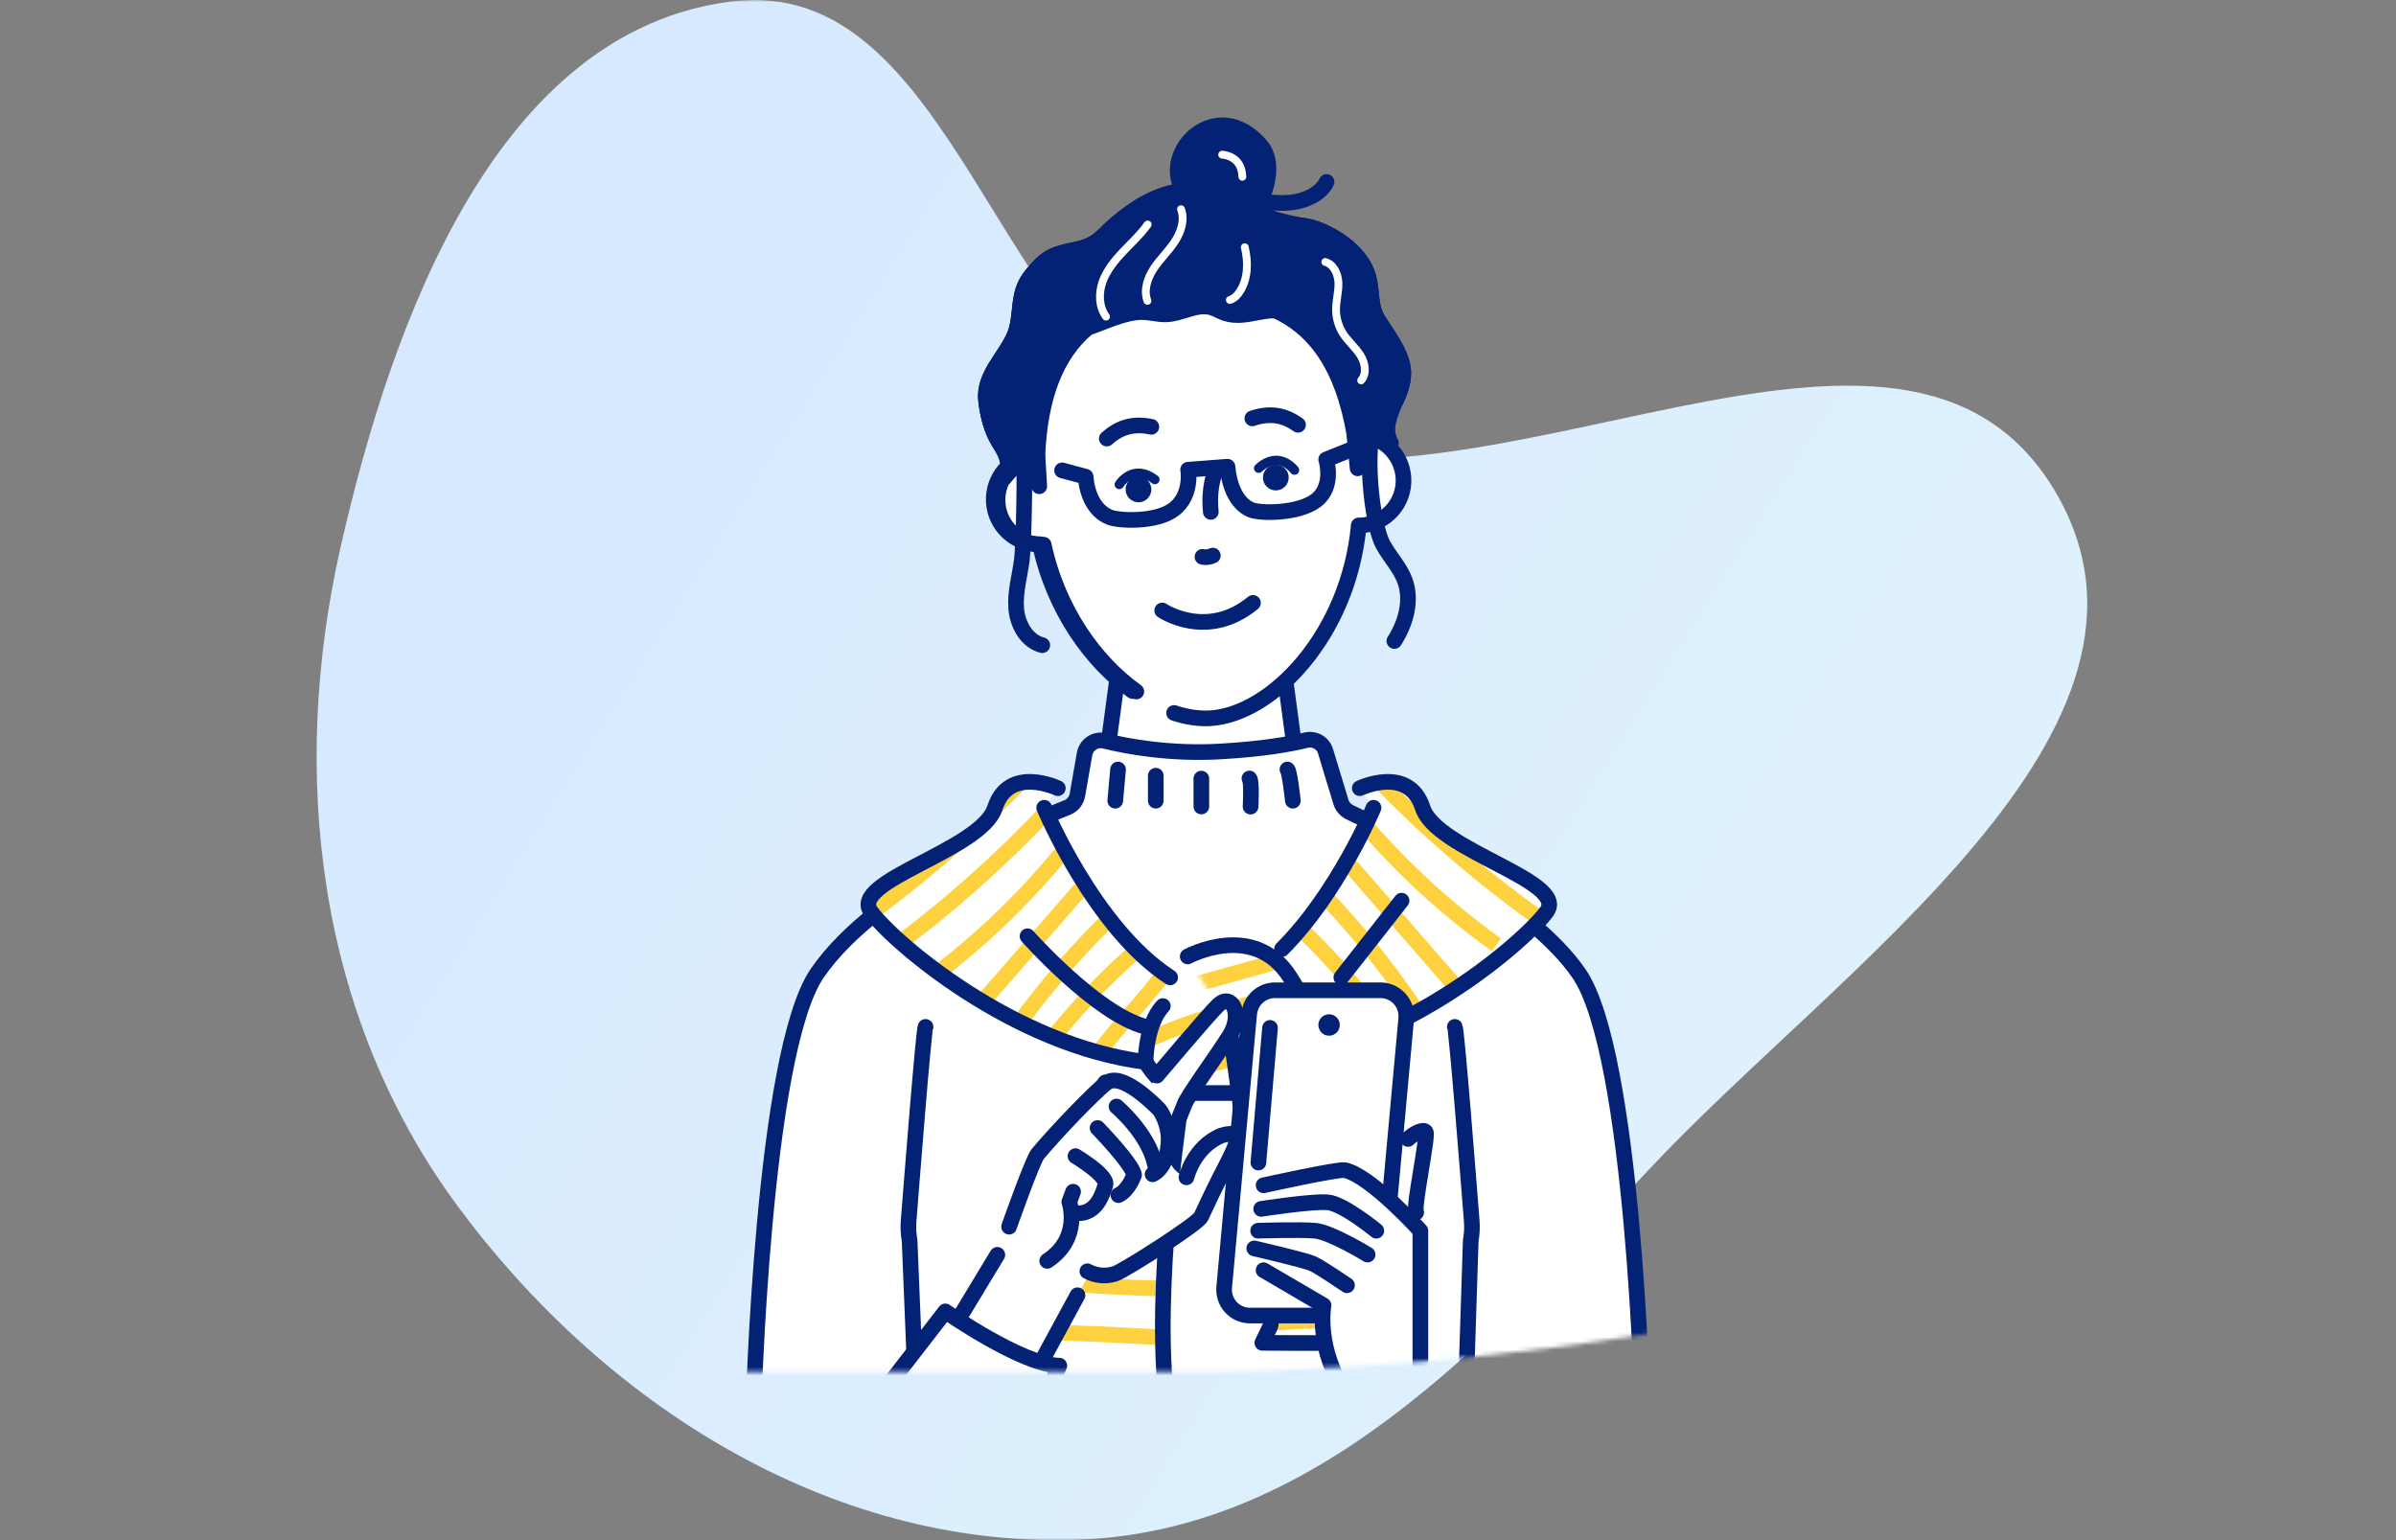 <svg width="560" height="360" viewBox="0 0 560 360" fill="none" xmlns="http://www.w3.org/2000/svg">
<rect x="0" y="0" width="560" height="360" fill="#808080" stroke="none"/>
<mask id="mask0_3098_17323" style="mask-type:alpha" maskUnits="userSpaceOnUse" x="0" y="0" width="560" height="360">
<rect width="560" height="360" fill="#D9D9D9"/>
</mask>
<g mask="url(#mask0_3098_17323)">
<path fill-rule="evenodd" clip-rule="evenodd" d="M251.148 359.939C193.651 361.63 141.077 328.124 106.909 281.849C74.295 237.68 67.466 181.216 79.65 127.679C91.845 74.095 116.447 7.172 170.975 0.342C223.487 -6.235 232.574 83.97 282.217 102.308C347.457 126.408 444.348 54.93 480.154 114.553C513.616 170.273 429.468 226.147 385.123 273.664C346.994 314.52 307.008 358.295 251.148 359.939Z" fill="url(#paint0_linear_3098_17323)"/>
<g clip-path="url(#clip0_3098_17323)">
<mask id="mask1_3098_17323" style="mask-type:luminance" maskUnits="userSpaceOnUse" x="167" y="20" width="226" height="301">
<path d="M392.189 310.513C376.222 313.464 329.938 320.663 276.951 320.663C234.07 320.663 167.811 320.663 167.811 320.663V20.46H392.189V310.513Z" fill="white"/>
</mask>
<g mask="url(#mask1_3098_17323)">
<path d="M256.589 192.468L261.546 155.411H299.96L304.916 192.468" fill="white"/>
<path d="M256.589 192.468L261.546 155.411H299.96L304.916 192.468" stroke="#042275" stroke-width="3.658" stroke-linecap="round" stroke-linejoin="round"/>
<path d="M176.043 331.137C176.043 331.137 178.167 246.195 191.001 227.49C204.868 207.25 240.657 192.232 249.449 188.751C250.688 188.249 251.573 187.158 251.809 185.86L253.491 176.241C253.874 174.058 256.028 172.642 258.182 173.173C263.434 174.471 273.436 176.33 285.267 175.651C295.505 175.061 301.759 173.881 305.211 173.025C307.218 172.524 309.224 173.645 309.814 175.622L313.413 187.482C313.738 188.515 314.446 189.341 315.39 189.813C329.375 196.54 357.994 211.616 368.999 227.49C381.922 246.136 383.957 331.137 383.957 331.137" fill="white"/>
<path d="M176.043 331.137C176.043 331.137 178.167 246.195 191.001 227.49C204.868 207.25 240.657 192.232 249.449 188.751C250.688 188.249 251.573 187.158 251.809 185.86L253.491 176.241C253.874 174.058 256.028 172.642 258.182 173.173C263.434 174.471 273.436 176.33 285.267 175.651C295.505 175.061 301.759 173.881 305.211 173.025C307.218 172.524 309.224 173.645 309.814 175.622L313.413 187.482C313.738 188.515 314.446 189.341 315.39 189.813C329.375 196.54 357.994 211.616 368.999 227.49C381.922 246.136 383.957 331.137 383.957 331.137" stroke="#042275" stroke-width="3.658" stroke-linecap="round" stroke-linejoin="round"/>
<path d="M216.316 240.029C215.844 240.973 213.1 276.053 212.362 285.435C212.244 286.97 212.333 288.504 212.598 290.009L214.31 332.081" stroke="#042275" stroke-width="3.658" stroke-linecap="round" stroke-linejoin="round"/>
<path d="M340.026 240.029C340.498 240.973 343.242 276.053 343.979 285.435C344.097 286.97 344.009 288.504 343.743 290.009L342.386 332.081" stroke="#042275" stroke-width="3.658" stroke-linecap="round" stroke-linejoin="round"/>
<path d="M261.31 179.87L260.661 187.158" stroke="#042275" stroke-width="3.658" stroke-linecap="round" stroke-linejoin="round"/>
<path d="M270.131 181.316V187.158" stroke="#042275" stroke-width="3.658" stroke-linecap="round" stroke-linejoin="round"/>
<path d="M280.782 181.994V188.515" stroke="#042275" stroke-width="3.658" stroke-linecap="round" stroke-linejoin="round"/>
<path d="M292.022 181.965C292.613 182.555 292.288 188.544 292.288 188.544" stroke="#042275" stroke-width="3.658" stroke-linecap="round" stroke-linejoin="round"/>
<path d="M300.903 179.87C301.434 180.313 302.172 187.158 302.172 187.158" stroke="#042275" stroke-width="3.658" stroke-linecap="round" stroke-linejoin="round"/>
<path d="M332.532 188.81C329.287 178.779 317.839 184.237 317.839 184.237L321.055 188.81C321.055 188.81 312.794 208.696 299.665 221.825L289.043 229.644L280.163 230.824L273.495 228.463C255.792 217.045 244.05 188.81 244.05 188.81L247.266 184.237C247.266 184.237 235.818 178.779 232.573 188.81C229.327 198.841 198.289 205.922 203.6 213.121C208.557 219.878 233.369 241.386 261.959 247.257L258.33 252.981C258.33 252.981 238.769 281.364 242.28 320.781L272.197 322.493C270.131 294.7 276.386 255.46 276.386 255.46H288.66C293.41 254.899 297.305 248.202 297.305 248.202C328.284 244.307 356.165 220.291 361.476 213.092C366.786 205.893 335.748 198.782 332.503 188.781L332.532 188.81Z" fill="white"/>
<mask id="mask2_3098_17323" style="mask-type:luminance" maskUnits="userSpaceOnUse" x="202" y="182" width="161" height="141">
<path d="M332.532 188.81C329.287 178.779 317.839 184.237 317.839 184.237L321.055 188.81C321.055 188.81 312.794 208.696 299.665 221.825L289.043 229.644L280.163 230.824L273.495 228.463C255.792 217.045 244.05 188.81 244.05 188.81L247.266 184.237C247.266 184.237 235.818 178.779 232.573 188.81C229.327 198.841 198.289 205.922 203.6 213.121C208.557 219.878 233.369 241.386 261.959 247.257L258.33 252.981C258.33 252.981 238.769 281.364 242.28 320.781L272.197 322.493C270.131 294.7 276.386 255.46 276.386 255.46H288.66C293.41 254.899 297.305 248.202 297.305 248.202C328.284 244.307 356.165 220.291 361.476 213.092C366.786 205.893 335.748 198.782 332.503 188.781L332.532 188.81Z" fill="white"/>
</mask>
<g mask="url(#mask2_3098_17323)">
<path d="M244.168 190.167C230.419 204.654 215.077 217.606 198.525 228.788" stroke="#FDD23E" stroke-width="3.658" stroke-miterlimit="10"/>
<path d="M239.948 181.286C226.199 195.773 210.857 208.725 194.306 219.907" stroke="#FDD23E" stroke-width="3.658" stroke-miterlimit="10"/>
<path d="M248.947 198.369C239.004 210.673 227.38 221.648 214.516 230.824" stroke="#FDD23E" stroke-width="3.658" stroke-miterlimit="10"/>
<path d="M257.739 201.88C246.262 215.069 234.785 228.286 223.278 241.475" stroke="#FDD23E" stroke-width="3.658" stroke-miterlimit="10"/>
<path d="M261.781 212.325C249.832 223.684 239.299 236.518 230.507 250.444" stroke="#FDD23E" stroke-width="3.658" stroke-miterlimit="10"/>
<path d="M268.361 219.819C256.235 229.968 245.613 241.917 236.939 255.164" stroke="#FDD23E" stroke-width="3.658" stroke-miterlimit="10"/>
<path d="M273.465 225.425C269.453 231.709 264.024 236.931 259.362 242.714C254.671 248.497 250.6 255.224 250.039 262.629" stroke="#FDD23E" stroke-width="3.658" stroke-miterlimit="10"/>
<path d="M268.302 243.068C274.173 240.412 280.251 238.259 286.506 236.636" stroke="#FDD23E" stroke-width="3.658" stroke-miterlimit="10"/>
<path d="M271.016 251.83C277.035 250.326 283.024 248.792 289.043 247.287" stroke="#FDD23E" stroke-width="3.658" stroke-miterlimit="10"/>
<path d="M250.422 257.79C258.506 259.354 266.62 260.918 274.704 262.481" stroke="#FDD23E" stroke-width="3.658" stroke-miterlimit="10"/>
<path d="M247.531 269.002C257.976 268.854 268.45 269.622 278.776 271.274" stroke="#FDD23E" stroke-width="3.658" stroke-miterlimit="10"/>
<path d="M243.548 279.83C255.379 280.302 267.21 280.951 279.041 281.777" stroke="#FDD23E" stroke-width="3.658" stroke-miterlimit="10"/>
<path d="M238.443 289.92C251.986 289.95 265.558 290.304 279.07 290.982" stroke="#FDD23E" stroke-width="3.658" stroke-miterlimit="10"/>
<path d="M238.856 299.066C250.953 300.365 263.109 301.073 275.264 301.25" stroke="#FDD23E" stroke-width="3.658" stroke-miterlimit="10"/>
<path d="M232.543 311.134C248.239 311.37 263.906 312.048 279.572 313.169" stroke="#FDD23E" stroke-width="3.658" stroke-miterlimit="10"/>
<path d="M320.14 180.224C333.889 194.711 349.231 207.663 365.783 218.845" stroke="#FDD23E" stroke-width="3.658" stroke-miterlimit="10"/>
<path d="M315.331 188.397C325.274 200.7 336.898 211.676 349.762 220.851" stroke="#FDD23E" stroke-width="3.658" stroke-miterlimit="10"/>
<path d="M306.568 191.938C318.045 205.126 329.522 218.344 341.029 231.532" stroke="#FDD23E" stroke-width="3.658" stroke-miterlimit="10"/>
<path d="M302.526 202.382C314.475 213.741 325.008 226.575 333.801 240.501" stroke="#FDD23E" stroke-width="3.658" stroke-miterlimit="10"/>
<path d="M295.947 209.876C308.073 220.025 318.695 231.974 327.369 245.221" stroke="#FDD23E" stroke-width="3.658" stroke-miterlimit="10"/>
<path d="M290.843 215.482C294.855 221.766 300.284 226.988 304.946 232.771C309.607 238.554 313.708 245.281 314.269 252.686" stroke="#FDD23E" stroke-width="3.658" stroke-miterlimit="10"/>
</g>
<path d="M317.811 184.237C317.811 184.237 329.258 178.778 332.503 188.81C335.749 198.841 366.787 205.922 361.476 213.121C356.166 220.32 328.284 244.336 297.305 248.231C297.305 248.231 293.411 254.928 288.661 255.489H276.387C271.637 254.928 267.742 248.231 267.742 248.231C236.763 244.336 208.882 220.32 203.571 213.121C198.26 205.922 229.299 198.812 232.544 188.81C235.789 178.778 247.237 184.237 247.237 184.237" stroke="#042275" stroke-width="3.658" stroke-linecap="round" stroke-linejoin="round"/>
<path d="M273.495 228.463C255.792 217.045 244.05 188.81 244.05 188.81" stroke="#042275" stroke-width="3.658" stroke-linecap="round" stroke-linejoin="round"/>
<path d="M321.027 188.81C321.027 188.81 312.765 208.695 299.636 221.825" stroke="#042275" stroke-width="3.658" stroke-linecap="round" stroke-linejoin="round"/>
<path d="M258.33 253.01C258.33 253.01 238.769 281.393 242.28 320.811" stroke="#042275" stroke-width="3.658" stroke-linecap="round" stroke-linejoin="round"/>
<path d="M276.386 255.489C276.386 255.489 270.131 294.729 272.197 322.522" stroke="#042275" stroke-width="3.658" stroke-linecap="round" stroke-linejoin="round"/>
<path d="M267.742 248.231C267.742 248.231 267.742 239.439 271.784 235.161" stroke="#042275" stroke-width="3.658" stroke-linecap="round" stroke-linejoin="round"/>
<path d="M240.155 218.845C240.155 218.845 256.264 237.019 267.741 239.999" stroke="#042275" stroke-width="3.658" stroke-linecap="round" stroke-linejoin="round"/>
<path d="M327.575 210.525L313.502 228.463" stroke="#042275" stroke-width="3.658" stroke-linecap="round" stroke-linejoin="round"/>
<path d="M287.449 240.029C288.187 247.759 293.232 273.575 290.105 283.547C289.456 285.642 289.042 288.179 290.518 289.802C291.845 291.277 294.56 291.985 294.383 293.962C294.353 294.434 294.117 294.877 293.852 295.29C292.848 296.883 291.432 298.388 291.344 300.276C291.226 303.403 294.707 305.233 296.477 307.799C296.773 308.212 297.038 308.714 297.038 309.216C297.038 309.717 296.832 310.189 296.595 310.632C296.064 311.723 295.563 312.786 295.032 313.877C295.032 313.877 309.194 313.995 312.734 313.877C316.245 313.759 315.508 303.875 315.508 303.875C315.508 303.875 319.638 298.978 320.199 292.959C320.759 286.94 318.753 276.437 318.753 276.437L317.72 268.028C317.72 268.028 309.902 241.74 301.493 228.434C293.085 215.098 277.565 223.566 277.565 223.566L287.39 239.999L287.449 240.029Z" fill="white"/>
<mask id="mask3_3098_17323" style="mask-type:luminance" maskUnits="userSpaceOnUse" x="277" y="220" width="44" height="94">
<path d="M287.449 240.029C288.187 247.759 293.232 273.575 290.105 283.547C289.456 285.642 289.042 288.179 290.518 289.802C291.845 291.277 294.56 291.985 294.383 293.962C294.353 294.434 294.117 294.877 293.852 295.29C292.848 296.883 291.432 298.388 291.344 300.276C291.226 303.403 294.707 305.233 296.477 307.799C296.773 308.212 297.038 308.714 297.038 309.216C297.038 309.717 296.832 310.189 296.595 310.632C296.064 311.723 295.563 312.786 295.032 313.877C295.032 313.877 309.194 313.995 312.734 313.877C316.245 313.759 315.508 303.875 315.508 303.875C315.508 303.875 319.638 298.978 320.199 292.959C320.759 286.94 318.753 276.437 318.753 276.437L317.72 268.028C317.72 268.028 309.902 241.74 301.493 228.434C293.085 215.098 277.565 223.566 277.565 223.566L287.39 239.999L287.449 240.029Z" fill="white"/>
</mask>
<g mask="url(#mask3_3098_17323)">
<path d="M313.295 249.942C305.123 251.093 296.95 252.243 288.807 253.394" stroke="#FDD23E" stroke-width="3.658" stroke-miterlimit="10"/>
<path d="M310.375 240.648C302.291 242.212 294.177 243.776 286.093 245.339" stroke="#FDD23E" stroke-width="3.658" stroke-miterlimit="10"/>
<path d="M305.566 231.237C297.57 233.302 289.604 235.367 281.608 237.432" stroke="#FDD23E" stroke-width="3.658" stroke-miterlimit="10"/>
<path d="M301.405 223.949C293.468 226.162 285.502 228.375 277.565 230.588" stroke="#FDD23E" stroke-width="3.658" stroke-miterlimit="10"/>
<path d="M315.981 260.859C305.537 260.711 295.063 261.478 284.736 263.13" stroke="#FDD23E" stroke-width="3.658" stroke-miterlimit="10"/>
<path d="M319.61 271.215C307.779 271.687 295.948 272.336 284.117 273.162" stroke="#FDD23E" stroke-width="3.658" stroke-miterlimit="10"/>
<path d="M324.772 281.128C311.23 281.157 297.658 281.511 284.145 282.19" stroke="#FDD23E" stroke-width="3.658" stroke-miterlimit="10"/>
<path d="M325.421 289.124C313.324 290.422 301.169 291.13 289.013 291.307" stroke="#FDD23E" stroke-width="3.658" stroke-miterlimit="10"/>
<path d="M331.558 299.096C315.862 299.332 300.195 300.01 284.528 301.131" stroke="#FDD23E" stroke-width="3.658" stroke-miterlimit="10"/>
<path d="M331.381 307.977C315.685 308.213 300.018 308.891 284.352 310.012" stroke="#FDD23E" stroke-width="3.658" stroke-miterlimit="10"/>
</g>
<path d="M277.595 223.566C277.595 223.566 293.114 215.127 301.522 228.434C309.931 241.77 317.75 268.028 317.75 268.028" stroke="#042275" stroke-width="3.658" stroke-linecap="round" stroke-linejoin="round"/>
<path d="M287.45 240.029C288.188 247.759 293.233 273.575 290.106 283.547C289.456 285.642 289.043 288.179 290.519 289.802C291.846 291.277 294.561 291.985 294.384 293.962C294.354 294.434 294.118 294.876 293.853 295.289C292.849 296.883 291.433 298.387 291.345 300.276C291.227 303.403 294.708 305.232 296.478 307.799C296.773 308.212 297.039 308.714 297.039 309.215C297.039 309.717 296.832 310.189 296.596 310.632C296.065 311.723 295.564 312.785 295.033 313.877C295.033 313.877 309.195 313.995 312.735 313.877C316.246 313.759 315.508 303.875 315.508 303.875C315.508 303.875 319.639 298.977 320.2 292.959C320.76 286.94 318.754 276.436 318.754 276.436" stroke="#042275" stroke-width="3.658" stroke-linecap="round" stroke-linejoin="round"/>
<path d="M294.649 46.955C294.649 46.955 298.72 38.782 294.678 34.062C284.588 22.23 271.046 35.124 276.504 44.535L294.649 46.955Z" fill="#042275"/>
<path d="M234.638 107.556C234.343 105.992 233.428 104.546 232.573 103.101C230.832 100.121 230.006 96.846 229.622 93.423C228.973 87.611 234.195 83.274 236.29 78.229C237.736 74.718 237.175 71.089 238.356 67.548C238.946 65.749 240.126 64.214 241.394 62.828C242.28 61.825 243.253 60.88 244.404 60.172C246.971 58.609 250.157 58.55 252.989 57.547C256.087 56.455 257.563 54.272 259.864 52.295C265.381 47.574 274.35 43.119 281.815 44.447C285.208 45.037 288.247 46.866 291.374 48.371C294.443 49.846 297.658 50.997 300.963 51.823C303.53 52.472 306.569 52.472 308.899 53.8C313.089 56.16 317.839 60.172 319.019 64.981C319.934 68.758 319.196 71.531 321.409 75.013C323.415 78.199 326.484 82.153 327.015 85.959C327.664 90.738 324.153 94.662 323.504 99.236C322.766 104.34 327.723 106.7 328.018 111.657C328.372 117.469 323.947 122.426 318.046 122.78C315.449 147.416 299.075 166.859 283.379 167.773C283.32 167.773 283.29 167.773 283.231 167.773C283.113 167.773 282.966 167.803 282.847 167.832C280.192 167.98 277.33 167.567 274.409 166.593L274.498 166.446C271.164 165.324 267.859 163.525 264.644 161.135L264.703 161.489C255.114 154.615 246.351 142.547 243.047 127.176C237.411 127.323 232.602 122.986 232.278 117.322C232.101 114.283 233.723 112.689 234.49 110.034C234.756 109.149 234.756 108.323 234.609 107.556H234.638Z" fill="white"/>
<path d="M325.098 103.573C322.767 102.511 320.2 101.92 317.486 101.891C316.424 94.987 314.476 88.201 310.7 82.389C308.457 78.966 305.537 75.809 301.996 73.685C296.951 70.646 291.581 75.013 286.3 73.184C285.208 72.8 284.235 72.151 283.114 71.856C279.662 70.882 276.151 73.361 272.551 73.479C270.663 73.538 268.804 72.948 266.916 72.948C262.726 72.948 257.976 75.367 254.023 76.695C246.47 82.89 242.841 92.715 242.251 105.845C239.271 107.143 236.733 109.149 234.786 111.657C234.993 111.185 235.199 110.713 235.347 110.182C235.612 109.296 235.612 108.47 235.465 107.703C235.17 106.14 234.255 104.694 233.399 103.248C231.659 100.268 230.833 96.993 230.449 93.571C229.8 87.759 235.022 83.421 237.117 78.376C238.563 74.865 238.002 71.236 239.182 67.696C239.772 65.896 240.952 64.362 242.221 62.975C243.106 61.972 244.08 61.028 245.23 60.32C247.797 58.756 250.984 58.697 253.816 57.694C256.914 56.602 258.389 54.419 260.691 52.442C266.267 47.663 272.699 43.798 280.311 44.624C282.819 44.889 285.297 45.42 287.598 46.364C290.195 47.427 292.555 48.99 295.092 50.17C299.931 52.442 305.684 52.413 310.316 54.744C314.506 56.838 318.695 60.379 319.846 65.1C320.761 68.876 320.023 71.649 322.236 75.131C324.242 78.317 327.311 82.271 327.842 86.077C328.491 90.856 324.98 94.781 324.331 99.354C324.095 100.976 324.478 102.304 325.039 103.543L325.098 103.573Z" fill="#042275" stroke="#042275" stroke-width="3.658" stroke-linecap="round" stroke-linejoin="round"/>
<path d="M298.19 114.636C299.852 114.636 301.199 113.289 301.199 111.627C301.199 109.965 299.852 108.618 298.19 108.618C296.528 108.618 295.181 109.965 295.181 111.627C295.181 113.289 296.528 114.636 298.19 114.636Z" fill="#042275"/>
<path d="M281.047 130.156C281.047 130.156 282.08 130.48 283.467 129.861" stroke="#042275" stroke-width="3.658" stroke-linecap="round" stroke-linejoin="round"/>
<path d="M303.383 99.295C300.373 97.17 297.098 96.315 292.702 97.79" stroke="#042275" stroke-width="3.658" stroke-linecap="round" stroke-linejoin="round"/>
<path d="M284.058 110.241C284.058 110.241 282.405 113.545 282.995 119.652" stroke="#042275" stroke-width="3.658" stroke-linecap="round" stroke-linejoin="round"/>
<path d="M242.486 106.611L242.899 113.663" stroke="#042275" stroke-width="3.658" stroke-linecap="round" stroke-linejoin="round"/>
<path d="M316.629 101.832C316.629 101.832 316.806 101.803 316.895 101.803C322.707 101.449 327.664 105.874 328.018 111.686C328.372 117.499 323.946 122.455 318.134 122.809C317.957 122.809 317.78 122.809 317.573 122.809C315.213 148.419 297.216 167.036 282.847 167.891C280.192 168.039 277.33 167.626 274.409 166.652" stroke="#042275" stroke-width="3.658" stroke-linecap="round" stroke-linejoin="round"/>
<path d="M265.587 161.637C255.999 154.762 247.236 142.695 243.931 127.324C238.296 127.471 233.487 123.134 233.163 117.469C232.838 111.863 236.939 107.084 242.456 106.435C243.046 93.01 246.675 82.979 254.169 76.636" stroke="#042275" stroke-width="3.658" stroke-linecap="round" stroke-linejoin="round"/>
<path d="M316.806 104.665L309.961 107.408C310.05 107.644 311.82 113.722 307.66 116.938C303.529 120.154 294.471 120.066 292.347 119.151C288.836 117.646 287.243 113.191 286.889 109.09L277.684 109.798C277.772 110.034 278.598 115.788 274.438 119.003C270.308 122.219 261.368 121.777 259.244 120.862C255.733 119.358 254.081 115.522 253.727 111.421L248.239 109.946" stroke="#042275" stroke-width="3.658" stroke-linecap="round" stroke-linejoin="round"/>
<path d="M264.702 161.518C255.113 154.644 246.351 142.577 243.046 127.205C237.411 127.353 232.602 123.016 232.277 117.351C231.953 111.745 236.054 106.966 241.571 106.317C242.161 92.892 245.79 82.861 253.284 76.518" stroke="#042275" stroke-width="3.658" stroke-linecap="round" stroke-linejoin="round"/>
<path d="M296.685 71.974C307.749 76.341 313.885 86.254 316.511 101.242L317.308 109.474" stroke="#042275" stroke-width="3.658" stroke-linecap="round" stroke-linejoin="round"/>
<path d="M235.316 105.609C232.218 102.481 230.979 97.938 230.507 93.571C229.858 87.759 235.08 83.422 237.175 78.376C238.621 74.865 238.06 71.236 239.24 67.696C239.83 65.896 241.011 64.362 242.279 62.975C243.164 61.972 244.138 61.028 245.289 60.32C247.855 58.756 251.042 58.697 253.874 57.694C256.972 56.602 258.447 54.419 260.749 52.442C262.902 50.613 265.646 48.548 268.213 47.338C272.668 45.273 280.28 43.68 285.178 44.358C290.017 45.037 293.97 50.112 298.514 51.793C301.228 52.797 304.356 52.354 307.158 53.328C312.41 55.157 318.517 59.376 319.904 65.1C320.819 68.876 320.081 71.65 322.294 75.131C324.3 78.317 327.369 82.271 327.9 86.077C328.254 88.703 327.369 91.24 326.218 93.659" stroke="#042275" stroke-width="3.658" stroke-linecap="round" stroke-linejoin="round"/>
<path d="M239.271 84.483C238.828 86.785 238.622 89.174 238.976 91.505C239.33 93.836 240.244 96.138 241.837 97.849" stroke="#042275" stroke-width="3.658" stroke-linecap="round" stroke-linejoin="round"/>
<path d="M321.469 98.675C318.813 103.897 320.436 122.307 323.298 127.412C324.891 130.274 327.251 132.693 328.372 135.761C330.054 140.393 328.55 145.675 325.894 149.835" stroke="#042275" stroke-width="3.658" stroke-linecap="round" stroke-linejoin="round"/>
<path d="M239.211 105.461C239.683 108.765 239.27 127.589 238.827 130.923C238.326 134.67 237.234 138.387 237.5 142.134C237.765 145.881 239.919 149.894 243.607 150.809" stroke="#042275" stroke-width="3.658" stroke-linecap="round" stroke-linejoin="round"/>
<path d="M266.089 117.41C267.752 117.41 269.099 116.063 269.099 114.401C269.099 112.738 267.752 111.391 266.089 111.391C264.427 111.391 263.08 112.738 263.08 114.401C263.08 116.063 264.427 117.41 266.089 117.41Z" fill="#042275"/>
<path d="M258.684 102.511C261.427 100.062 264.555 98.823 269.098 99.767" stroke="#042275" stroke-width="3.658" stroke-linecap="round" stroke-linejoin="round"/>
<path d="M235.316 105.609C232.218 102.481 230.979 97.938 230.507 93.571C229.858 87.759 235.08 83.422 237.175 78.376C238.621 74.865 238.06 71.236 239.24 67.696C239.83 65.896 241.011 64.362 242.279 62.975C243.164 61.972 244.138 61.028 245.289 60.32C247.855 58.756 251.042 58.697 253.874 57.694C256.972 56.602 258.447 54.419 260.749 52.442C262.902 50.613 265.646 48.548 268.213 47.338C272.668 45.273 280.28 43.68 285.178 44.358C290.017 45.037 293.97 50.112 298.514 51.793C301.228 52.797 304.356 52.354 307.158 53.328C312.41 55.157 318.517 59.376 319.904 65.1C320.819 68.876 320.081 71.65 322.294 75.131C324.3 78.317 327.369 82.271 327.9 86.077C328.254 88.703 327.369 91.24 326.218 93.659" stroke="#042275" stroke-width="3.658" stroke-linecap="round" stroke-linejoin="round"/>
<path d="M310.05 42.529C310.05 42.529 308.988 45.361 304.415 46.778C299.841 48.194 294.649 46.925 294.649 46.925C294.649 46.925 298.72 38.753 294.678 34.032C284.588 22.201 271.046 35.094 276.504 44.506" stroke="#042275" stroke-width="3.658" stroke-linecap="round" stroke-linejoin="round"/>
<path d="M276.032 48.902C276.976 51.38 276.032 54.242 274.586 56.455C273.141 58.668 271.134 60.526 269.659 62.769C268.184 64.981 267.24 67.843 268.184 70.322" stroke="white" stroke-width="1.829" stroke-linecap="round" stroke-linejoin="round"/>
<path d="M290.932 57.783C291.758 61.235 291.728 65.1 289.811 68.08C289.25 68.994 288.453 69.82 287.45 70.115" stroke="white" stroke-width="1.829" stroke-linecap="round" stroke-linejoin="round"/>
<path d="M268.243 52.472C266.591 54.803 264.466 56.72 262.49 58.815C260.513 60.91 258.684 63.152 257.71 65.837C256.736 68.522 256.825 71.708 258.507 74.01" stroke="white" stroke-width="1.829" stroke-linecap="round" stroke-linejoin="round"/>
<path d="M309.754 61.235C311.761 61.795 312.764 64.097 312.823 66.162C312.882 68.227 312.262 70.292 312.262 72.358C312.262 74.393 312.882 76.429 314.003 78.14C315.183 79.881 316.835 81.268 317.957 83.038C319.078 84.808 319.52 87.346 318.134 88.909" stroke="white" stroke-width="1.829" stroke-linecap="round" stroke-linejoin="round"/>
<path d="M285.65 36.156C285.65 36.156 290.224 36.274 290.371 41.319" stroke="white" stroke-width="1.829" stroke-linecap="round" stroke-linejoin="round"/>
<path d="M302.556 109.887C302.556 109.887 299.015 105.077 294.177 109.444" stroke="#042275" stroke-width="2.183" stroke-linecap="round" stroke-linejoin="round"/>
<path d="M261.604 113.25C261.604 113.25 264.732 108.175 269.925 112.099" stroke="#042275" stroke-width="2.183" stroke-linecap="round" stroke-linejoin="round"/>
<path d="M271.636 142.695C271.636 142.695 282.08 149.776 292.849 140.925" stroke="#042275" stroke-width="3.658" stroke-linecap="round" stroke-linejoin="round"/>
<path d="M287.332 242.123C290.607 236.96 285.532 234.275 285.532 234.275L267.948 254.751C265.204 252.45 261.309 251.122 258.654 253.099C255.939 255.105 246.734 264.694 242.545 269.739C241.247 271.303 240.391 273.103 240.037 275.02L233.103 293.313L224.075 308.242C224.075 308.242 234.756 318.096 243.43 318.244L254.199 298.417C254.199 298.417 257.267 299.184 261.221 297.089C264.23 295.496 279.897 286.291 280.752 284.432C282.523 280.656 290.223 267.349 290.223 267.349C291.049 264.723 287.568 264.133 285.975 264.96C278.185 268.943 277.33 275.227 277.33 275.227C277.33 275.227 273.494 273.929 273.199 270.359C272.904 266.789 276.179 261.006 276.179 259.973C276.179 257.908 284.145 247.316 287.391 242.153L287.332 242.123Z" fill="white"/>
<path d="M277.3 275.197C277.3 275.197 278.952 268.175 285.384 265.461C285.384 265.461 289.662 264.015 289.161 266.405C288.718 268.529 286.535 272.424 284.912 275.669C282.906 279.682 281.372 283.016 280.723 284.402C279.897 286.143 262.725 297.03 260.69 297.709C258.506 298.446 256.146 298.24 254.14 297.148" stroke="#042275" stroke-width="3.658" stroke-linecap="round" stroke-linejoin="round"/>
<path d="M270.396 251.417C270.396 251.417 282.552 236.99 284.765 234.895C287.833 232.003 290.607 236.99 287.332 242.153C284.057 247.316 277.448 256.285 276.799 258.262C276.238 259.973 273.022 266.435 273.14 270.388" stroke="#042275" stroke-width="3.658" stroke-linecap="round" stroke-linejoin="round"/>
<path d="M235.847 286.733C235.847 286.733 241.276 271.303 242.545 269.739C246.734 264.694 255.939 255.105 258.654 253.099C262.135 250.532 269.452 257.849 270.839 259.236C271.429 259.826 273.199 262.924 273.14 266.405C273.081 271.096 271.163 273.663 269.393 274.489" stroke="#042275" stroke-width="3.658" stroke-linecap="round" stroke-linejoin="round"/>
<path d="M260.955 258.646C260.955 258.646 268.42 264.9 269.954 272.276" stroke="#042275" stroke-width="3.658" stroke-linecap="round" stroke-linejoin="round"/>
<path d="M256.529 263.661C256.529 263.661 264.761 272.158 265.056 274.637C265.056 274.637 263.817 278.266 261.397 279.357" stroke="#042275" stroke-width="3.658" stroke-linecap="round" stroke-linejoin="round"/>
<path d="M251.366 270.241C251.366 270.241 259.008 274.784 258.359 276.968C257.71 279.151 256.293 283.606 251.986 283.606" stroke="#042275" stroke-width="3.658" stroke-linecap="round" stroke-linejoin="round"/>
<path d="M244.756 294.729C252.87 289.418 249.92 280.95 249.92 280.95L250.805 278.561" stroke="#042275" stroke-width="3.658" stroke-linecap="round" stroke-linejoin="round"/>
<path d="M224.075 308.242L233.103 293.313" stroke="#042275" stroke-width="3.658" stroke-linecap="round" stroke-linejoin="round"/>
<path d="M251.838 302.754L243.43 318.243" stroke="#042275" stroke-width="3.658" stroke-linecap="round" stroke-linejoin="round"/>
<path d="M330.997 283.399C330.259 282.16 333.859 265.579 333.21 264.576C332.797 263.897 330.79 264.635 329.079 266.228" fill="white"/>
<path d="M330.997 283.399C330.259 282.16 333.859 265.579 333.21 264.576C332.797 263.897 330.79 264.635 329.079 266.228" stroke="#042275" stroke-width="3.658" stroke-linecap="round" stroke-linejoin="round"/>
<path d="M316.806 307.504H292.14C288.57 307.504 285.797 304.436 286.122 300.895L291.963 236.99C292.258 233.862 294.855 231.472 297.982 231.472H322.647C326.217 231.472 328.991 234.541 328.666 238.081L322.824 301.987C322.529 305.114 319.933 307.504 316.806 307.504Z" fill="white" stroke="#042275" stroke-width="3.658" stroke-linecap="round" stroke-linejoin="round"/>
<path d="M310.639 242.094C312.024 242.094 313.147 240.971 313.147 239.586C313.147 238.201 312.024 237.078 310.639 237.078C309.254 237.078 308.131 238.201 308.131 239.586C308.131 240.971 309.254 242.094 310.639 242.094Z" fill="#042275"/>
<path d="M328.697 326.151L331.027 285.524C331.027 285.524 315.892 273.309 314.328 273.516C312.764 273.722 295.328 277.056 295.328 277.056V296.912L309.637 300.925C309.637 300.925 307.395 315.382 314.83 326.151" fill="white"/>
<path d="M295.328 296.912L309.342 305.114C309.342 305.114 307.395 315.382 314.859 326.151" stroke="#042275" stroke-width="3.658" stroke-linecap="round" stroke-linejoin="round"/>
<path d="M331.972 324.262V287.677C331.972 287.677 320.347 274.814 314.328 273.515C312.823 273.191 295.328 277.056 295.328 277.056" stroke="#042275" stroke-width="3.658" stroke-linecap="round" stroke-linejoin="round"/>
<path d="M294.767 282.573C294.767 282.573 306.687 280.714 310.345 281.039C314.004 281.364 321.675 287.677 321.675 287.677" stroke="#042275" stroke-width="3.658" stroke-linecap="round" stroke-linejoin="round"/>
<path d="M294.059 287.677C294.059 287.677 303.736 287.353 307.394 287.677C311.053 288.002 319.639 293.253 319.639 293.253" stroke="#042275" stroke-width="3.658" stroke-linecap="round" stroke-linejoin="round"/>
<path d="M293.144 291.808C293.144 291.808 305.034 294.552 306.833 295.378C308.633 296.204 314.829 300.423 314.829 300.423" stroke="#042275" stroke-width="3.658" stroke-linecap="round" stroke-linejoin="round"/>
<path d="M296.832 240.265L294.117 271.745" stroke="#042275" stroke-width="3.658" stroke-linecap="round" stroke-linejoin="round"/>
<path d="M239.122 338.631L247.59 319.217C238.916 319.07 220.948 306.531 220.948 306.531L199.793 333.91" fill="white"/>
<path d="M239.122 338.631L247.59 319.217C238.916 319.07 220.948 306.531 220.948 306.531L199.793 333.91" stroke="#042275" stroke-width="3.658" stroke-linecap="round" stroke-linejoin="round"/>
</g>
</g>
</g>
<defs>
<linearGradient id="paint0_linear_3098_17323" x1="471.172" y1="302.977" x2="115.943" y2="79.668" gradientUnits="userSpaceOnUse">
<stop stop-color="#E0F3FD"/>
<stop offset="1" stop-color="#D7E9FE"/>
</linearGradient>
<clipPath id="clip0_3098_17323">
<rect width="224.378" height="320" fill="white" transform="translate(167.811 20.46)"/>
</clipPath>
</defs>
</svg>
